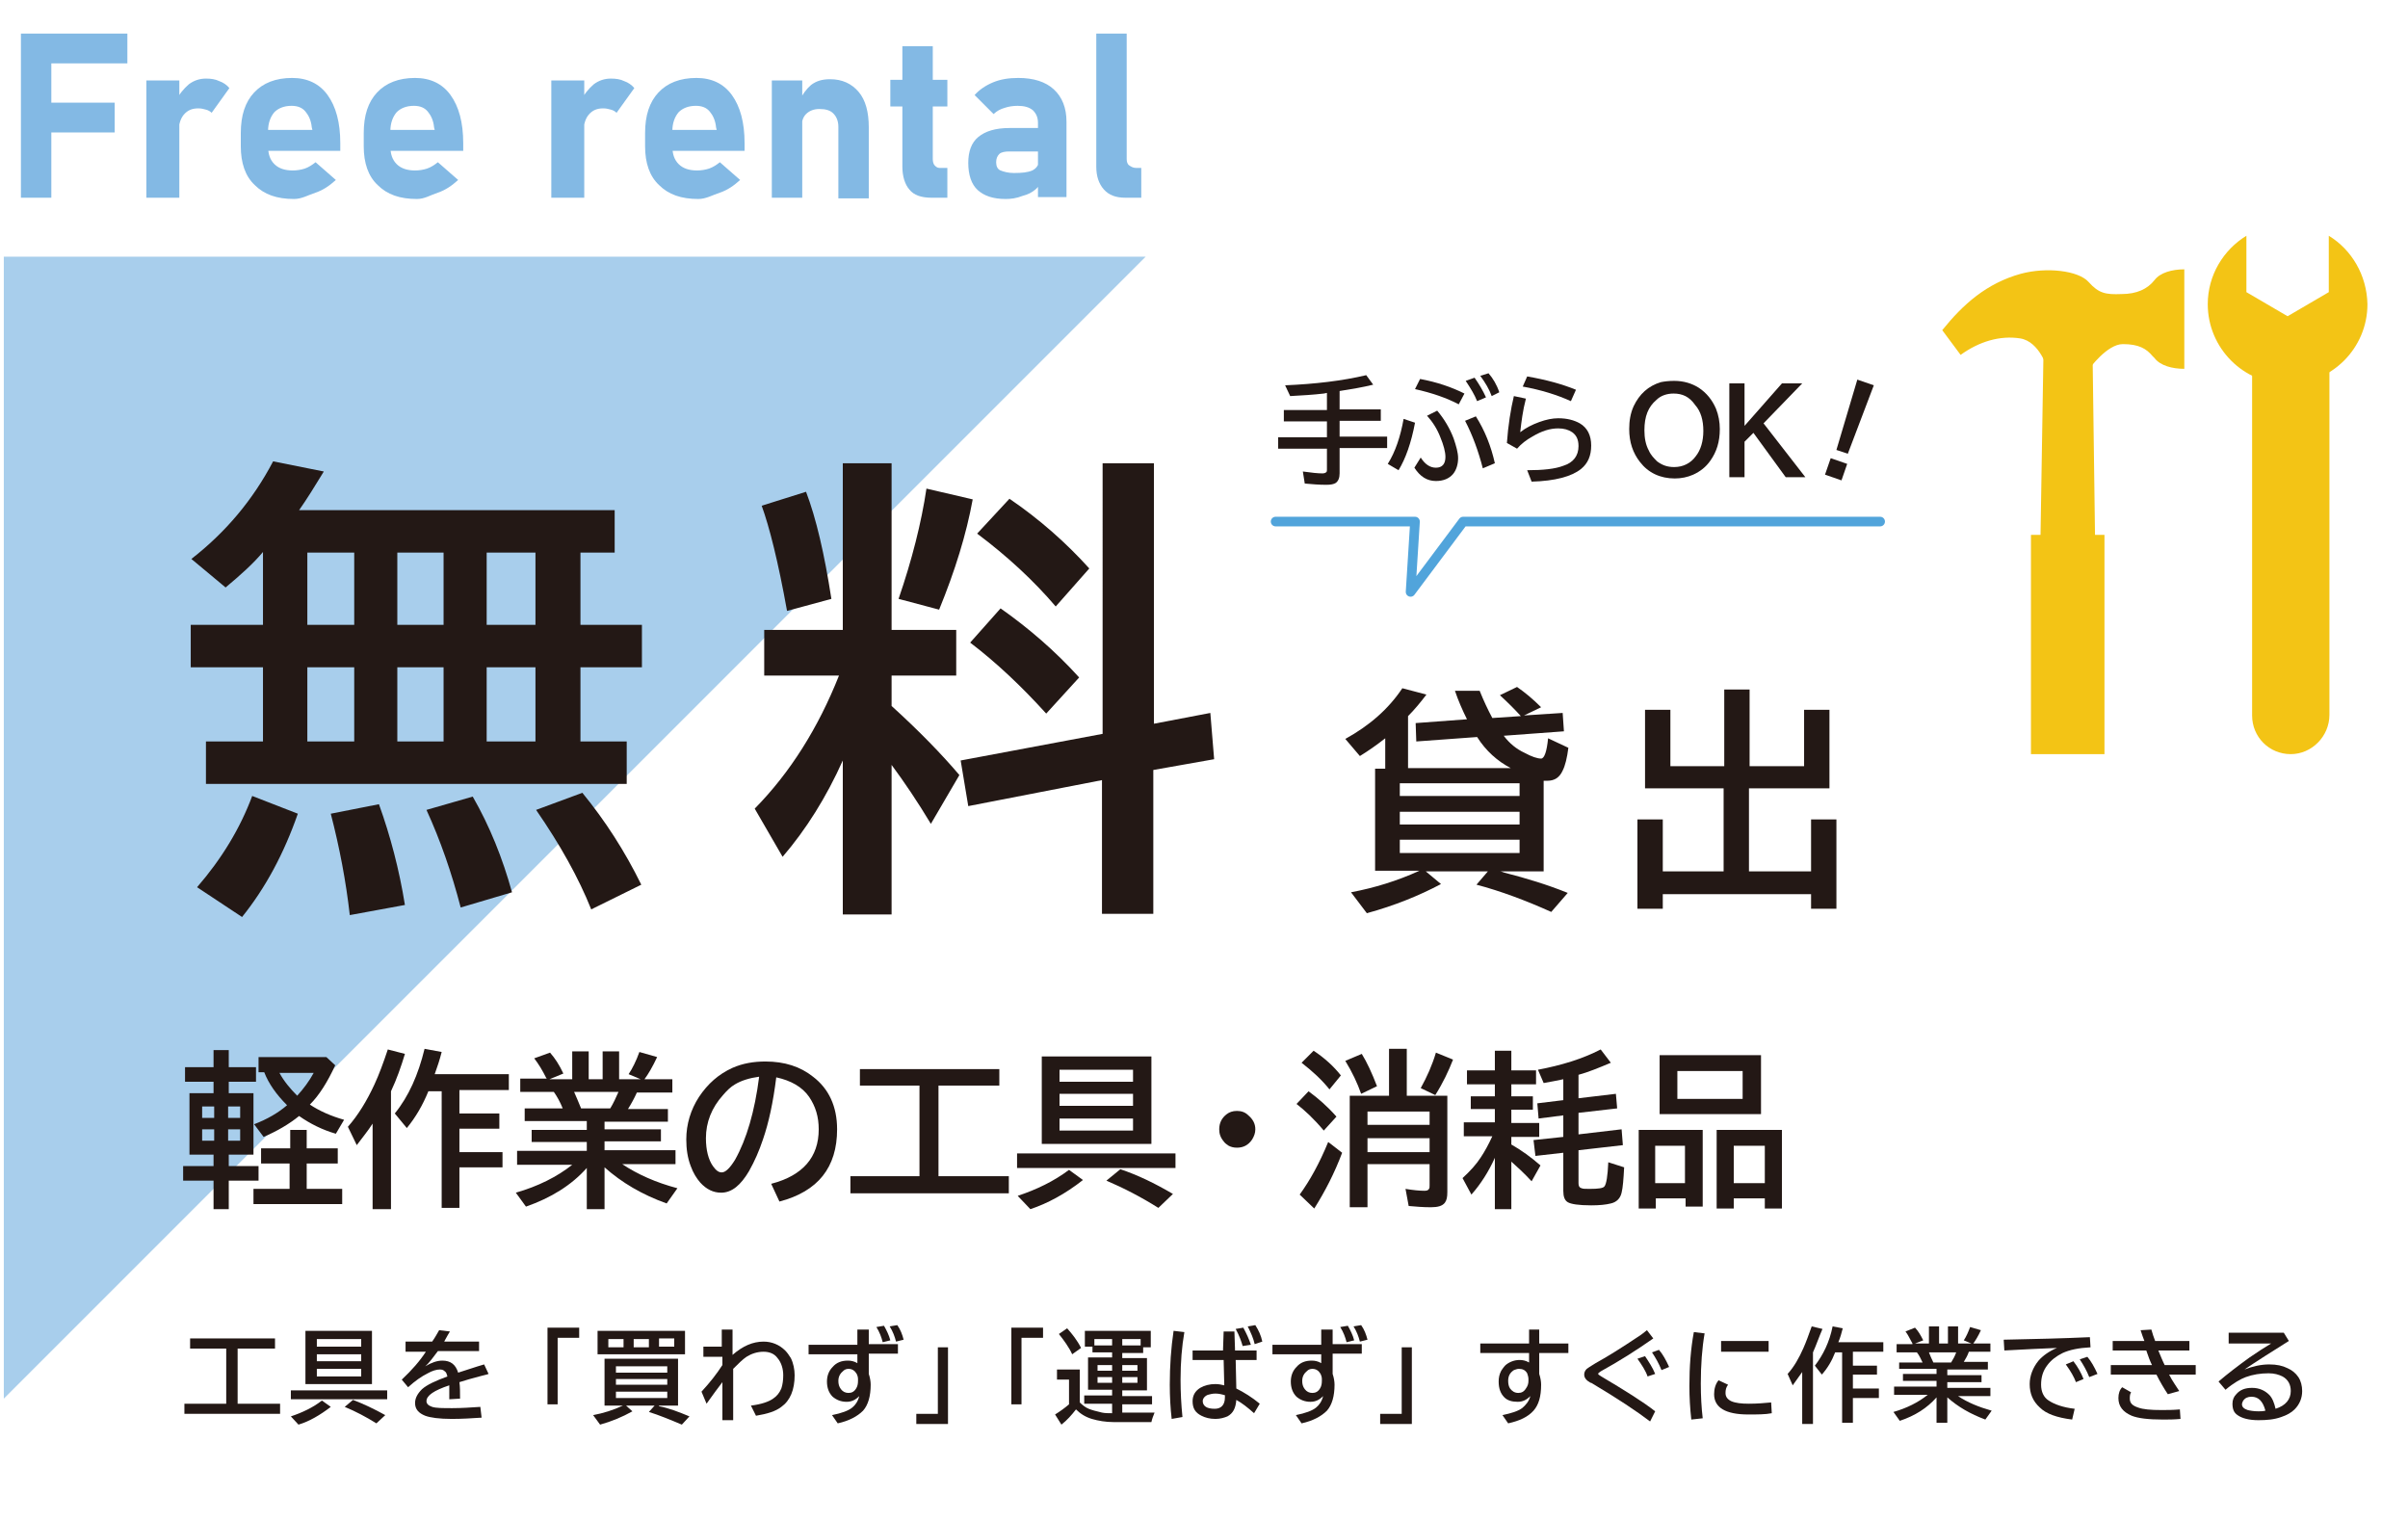 <?xml version="1.0" encoding="utf-8"?>
<!-- Generator: Adobe Illustrator 27.5.0, SVG Export Plug-In . SVG Version: 6.00 Build 0)  -->
<svg version="1.1" id="_レイヤー_2" xmlns="http://www.w3.org/2000/svg" xmlns:xlink="http://www.w3.org/1999/xlink" x="0px"
	 y="0px" viewBox="0 0 380 240" style="enable-background:new 0 0 380 240;" xml:space="preserve">
<style type="text/css">
	.st0{fill:none;}
	.st1{fill:#83B9E4;}
	.st2{opacity:0.7;fill:#83B9E4;}
	.st3{fill:#231815;}
	.st4{fill:#F3C415;}
	.st5{fill:none;stroke:#51A4DB;stroke-width:1.518;stroke-linecap:round;stroke-linejoin:round;stroke-miterlimit:10;}
</style>
<g>
	<g>
		<rect x="0.5" class="st0" width="180.5" height="41"/>
		<path class="st1" d="M3.3,31.2V5.3h4.8v25.9H3.3z M5,10V5.3h15.1V10H5z M5,20.9v-4.7h13.1v4.7H5z"/>
		<path class="st1" d="M23.1,31.2V12.7h5.2v18.5H23.1z M33.4,17.8c-0.2-0.2-0.5-0.4-0.9-0.5s-0.7-0.2-1.2-0.2c-1,0-1.7,0.3-2.3,1
			c-0.5,0.6-0.8,1.5-0.8,2.6l-0.4-4.8c0.5-1.1,1.2-1.9,2-2.6c0.8-0.6,1.7-0.9,2.7-0.9c0.8,0,1.5,0.1,2.1,0.4
			c0.6,0.2,1.2,0.6,1.6,1.1L33.4,17.8z"/>
		<path class="st1" d="M46.4,31.4c-2.7,0-4.7-0.7-6.2-2.2c-1.5-1.4-2.2-3.5-2.2-6.1v-2.1c0-2.8,0.7-4.9,2.1-6.4
			c1.4-1.5,3.4-2.3,6-2.3c2.4,0,4.3,0.9,5.6,2.7c1.3,1.8,2,4.3,2,7.6v1.2H41.2v-3.3h8.1l-0.1-0.4c-0.1-1.1-0.5-1.9-1-2.5
			c-0.5-0.6-1.2-0.9-2.2-0.9c-1.2,0-2.1,0.4-2.7,1c-0.6,0.7-1,1.7-1,3v2.3c0,1.3,0.3,2.2,1,2.9s1.7,1,2.9,1c0.6,0,1.3-0.1,1.9-0.3
			c0.6-0.2,1.2-0.6,1.7-1l3.2,2.8c-1,0.9-2,1.6-3.2,2S47.6,31.4,46.4,31.4z"/>
		<path class="st1" d="M65.8,31.4c-2.7,0-4.7-0.7-6.2-2.2c-1.5-1.4-2.2-3.5-2.2-6.1v-2.1c0-2.8,0.7-4.9,2.1-6.4
			c1.4-1.5,3.4-2.3,6-2.3c2.4,0,4.3,0.9,5.6,2.7c1.3,1.8,2,4.3,2,7.6v1.2H60.5v-3.3h8.1l-0.1-0.4c-0.1-1.1-0.5-1.9-1-2.5
			c-0.5-0.6-1.2-0.9-2.2-0.9c-1.2,0-2.1,0.4-2.7,1c-0.6,0.7-1,1.7-1,3v2.3c0,1.3,0.3,2.2,1,2.9s1.7,1,2.9,1c0.6,0,1.3-0.1,1.9-0.3
			c0.6-0.2,1.2-0.6,1.7-1l3.2,2.8c-1,0.9-2,1.6-3.2,2S67,31.4,65.8,31.4z"/>
		<path class="st1" d="M87,31.2V12.7h5.2v18.5H87z M97.3,17.8c-0.2-0.2-0.5-0.4-0.9-0.5s-0.7-0.2-1.2-0.2c-1,0-1.7,0.3-2.3,1
			c-0.5,0.6-0.8,1.5-0.8,2.6l-0.4-4.8c0.5-1.1,1.2-1.9,2-2.6c0.8-0.6,1.7-0.9,2.7-0.9c0.8,0,1.5,0.1,2.1,0.4
			c0.6,0.2,1.2,0.6,1.6,1.1L97.3,17.8z"/>
		<path class="st1" d="M110.2,31.4c-2.7,0-4.7-0.7-6.2-2.2c-1.5-1.4-2.2-3.5-2.2-6.1v-2.1c0-2.8,0.7-4.9,2.1-6.4
			c1.4-1.5,3.4-2.3,6-2.3c2.4,0,4.3,0.9,5.6,2.7c1.3,1.8,2,4.3,2,7.6v1.2H105v-3.3h8.1l-0.1-0.4c-0.1-1.1-0.5-1.9-1-2.5
			c-0.5-0.6-1.2-0.9-2.2-0.9c-1.2,0-2.1,0.4-2.7,1c-0.6,0.7-1,1.7-1,3v2.3c0,1.3,0.3,2.2,1,2.9s1.7,1,2.9,1c0.6,0,1.3-0.1,1.9-0.3
			c0.6-0.2,1.2-0.6,1.7-1l3.2,2.8c-1,0.9-2,1.6-3.2,2S111.4,31.4,110.2,31.4z"/>
		<path class="st1" d="M121.8,31.2V12.7h4.8v18.5H121.8z M132.3,31.2V20c0-0.9-0.3-1.6-0.8-2.1c-0.5-0.5-1.2-0.7-2.2-0.7
			c-0.9,0-1.6,0.3-2.1,0.8c-0.5,0.5-0.7,1.2-0.7,2.1l-0.4-4.1c0.5-1.1,1.2-2,1.9-2.6c0.8-0.6,1.7-0.9,3-0.9c1.9,0,3.4,0.7,4.5,2
			c1.1,1.3,1.6,3.2,1.6,5.6v11.2H132.3z"/>
		<path class="st1" d="M140.5,16.8v-4.2h9v4.2H140.5z M147,31.2c-1.6,0-2.8-0.4-3.5-1.3c-0.7-0.8-1.1-2.1-1.1-3.6v-19h4.8v17.8
			c0,0.4,0.1,0.8,0.3,1s0.4,0.4,0.8,0.4h1.2v4.7H147z"/>
		<path class="st1" d="M158.7,31.4c-2,0-3.4-0.5-4.4-1.4c-1-0.9-1.5-2.4-1.5-4.3c0-1.8,0.5-3.2,1.6-4.1c1.1-0.9,2.7-1.4,4.9-1.4h4.6
			l0.2,3.7h-4.8c-0.7,0-1.3,0.1-1.6,0.4s-0.5,0.7-0.5,1.3c0,0.6,0.2,1.1,0.7,1.3s1.2,0.4,2.1,0.4c1.3,0,2.2-0.1,2.9-0.4
			c0.6-0.3,1-0.8,1-1.4l0.4,2.7c-0.1,0.7-0.4,1.3-0.9,1.7c-0.6,0.5-1.2,0.8-2,1C160.4,31.3,159.5,31.4,158.7,31.4z M163.8,31.2V19.4
			c0-0.9-0.3-1.5-0.8-2c-0.6-0.5-1.4-0.7-2.4-0.7c-0.7,0-1.4,0.1-2,0.3c-0.7,0.2-1.3,0.5-1.8,1l-3-3c0.7-0.8,1.7-1.5,2.9-2
			s2.5-0.7,4-0.7c2.4,0,4.3,0.6,5.6,1.8s2,2.9,2,5.1v11.9H163.8z"/>
		<path class="st1" d="M177.8,5.3v19.8c0,0.4,0.1,0.8,0.4,1c0.3,0.2,0.6,0.4,1.1,0.4h0.8v4.7h-2.5c-1.5,0-2.6-0.4-3.4-1.3
			c-0.8-0.9-1.2-2.1-1.2-3.6v-21H177.8z"/>
	</g>
	<polygon class="st2" points="0.6,220.7 0.6,40.5 180.8,40.5 	"/>
</g>
<g>
	<rect x="28.3" y="71.2" class="st0" width="271.3" height="92.4"/>
	<path class="st3" d="M91.6,87.2v11.4h9.7v6.7h-9.7V117h7.3v6.7H32.5V117h9v-11.7H30.1v-6.7h11.4V87.1c-1.5,1.8-3.5,3.6-5.9,5.6
		l-5.4-4.5c5.4-4.2,9.7-9.3,12.9-15.4l8,1.6c-1.4,2.3-2.7,4.4-3.9,6.1H97v6.7H91.6z M31.1,140c3.9-4.5,6.8-9.3,8.7-14.4l7.2,2.8
		c-2.2,6.3-5.1,11.7-8.8,16.3L31.1,140z M55.9,87.2h-7.4v11.4h7.4V87.2z M55.9,105.3h-7.4V117h7.4V105.3z M55.2,144.4
		c-0.6-5.3-1.6-10.6-3-16l7.6-1.5c1.8,5,3.2,10.3,4.1,15.9L55.2,144.4z M70,87.2h-7.3v11.4H70V87.2z M70,105.3h-7.3V117H70V105.3z
		 M72.7,143.2c-1.4-5.4-3.2-10.6-5.4-15.4l7.3-2.1c2.7,4.7,4.7,9.7,6.2,15.1L72.7,143.2z M84.5,87.2h-7.7v11.4h7.7V87.2z
		 M84.5,105.3h-7.7V117h7.7V105.3z M93.3,143.5c-2-5-4.9-10.2-8.7-15.7l7.3-2.7c3.6,4.4,6.7,9.2,9.3,14.5L93.3,143.5z"/>
	<path class="st3" d="M133,120c-2.6,5.8-5.8,10.9-9.5,15.2l-4.4-7.6c5.6-5.7,10-12.7,13.3-21h-11.8v-7.2H133V73.1h7.7v26.3h10.2v7.2
		h-10.2v4.8c4.3,3.9,7.9,7.6,10.7,10.9l-4.5,7.7c-2.1-3.5-4.2-6.6-6.2-9.3v23.6H133V120z M124.2,96.4c-1.4-7.8-2.8-13.3-4-16.6
		l7-2.2c1.6,4.2,2.9,9.8,4,16.9L124.2,96.4z M141.8,94.5c2.1-6.1,3.6-12,4.4-17.4l7.3,1.7c-1,5.5-2.8,11.3-5.3,17.4L141.8,94.5z
		 M182,121.5v22.7h-8.1v-21.1l-21.1,4.1l-1.2-7.2l22.4-4.2V73.1h8.1v41.1l8.9-1.7l0.6,7.3L182,121.5z M165.1,112.6
		c-3.8-4.2-7.8-8-12-11.2l4.8-5.4c4.4,3.1,8.6,6.7,12.4,10.9L165.1,112.6z M166.6,95.7c-3.5-4.1-7.6-7.9-12.4-11.5l5.1-5.5
		c4.7,3.2,8.9,6.9,12.6,11L166.6,95.7z"/>
	<path class="st3" d="M222.4,121.2h16c-2.1-1.1-3.9-2.7-5.3-4.9l-9.6,0.7l-0.1-2.9l8.1-0.6c-0.7-1.4-1.4-3-1.9-4.5h3.9
		c0.6,1.5,1.3,3,2,4.3l4.5-0.3c-0.9-1-2-2.1-3.3-3.3l2.7-1.3c1.3,0.9,2.5,1.9,3.8,3.2l-2.7,1.3l6.1-0.4l0.2,2.9l-9.5,0.7
		c0.9,1.2,2,2.1,3.3,2.7c1.1,0.6,2,0.9,2.6,0.9c0.5,0,0.9-1.1,1.1-3.2l3.2,1.5c-0.2,1.6-0.5,2.8-0.9,3.6c-0.5,1.1-1.3,1.6-2.4,1.6
		c-0.2,0-0.3,0-0.6,0v14.3h-6.9c0.2,0,0.4,0.1,0.7,0.2c3.5,0.9,6.8,1.9,10,3.2l-2.6,3c-4-1.8-8-3.3-11.8-4.3l1.8-2.1H225l2.4,2
		c-3.4,1.8-7.3,3.4-11.7,4.6l-2.5-3.3c3.7-0.7,7.3-1.8,10.8-3.4H217v-16.1h1.6v-4.8c-1.4,1.1-2.7,2-4,2.8l-2.3-2.7
		c3.8-2.1,6.8-4.7,9-8l3.8,1c-0.9,1.2-1.9,2.4-2.9,3.4V121.2z M220.9,123.6v2h18.9v-2H220.9z M220.9,128.1v2h18.9v-2H220.9z
		 M220.9,132.5v2.1h18.9v-2.1H220.9z"/>
	<path class="st3" d="M276,120.9h8.7v-8.9h4v12.4H276v13.1h9.8v-8.2h4v14.1h-4v-2.3h-23.4v2.3h-4v-14.1h4v8.2h9.6v-13.1h-12.4v-12.4
		h4v8.9h8.5v-12.1h4V120.9z"/>
</g>
<g>
	<rect x="28.3" y="165.1" class="st0" width="254.8" height="26.3"/>
	<path class="st3" d="M33.7,172.5v-1.8h-4.5v-2.3h4.5v-2.7h2.4v2.7h4.3v2.3h-4.3v1.8H40v9.7h-3.9v1.8h4.7v2.3h-4.7v4.5h-2.4v-4.5
		h-4.8v-2.3h4.8v-1.8h-3.8v-9.7H33.7z M33.8,174.6h-1.9v1.8h1.9V174.6z M33.8,178.2h-1.9v1.8h1.9V178.2z M36,174.6v1.8h1.9v-1.8H36z
		 M36,178.2v1.8h1.9v-1.8H36z M45.8,181.2v-2.9h2.6v2.9h4.9v2.4h-4.9v4h5.6v2.4H40v-2.4h5.7v-4h-4.5v-2.4H45.8z M47.2,176.1
		c-1.6,1.3-3.5,2.4-5.6,3.3l-1.5-2c2.1-0.8,3.8-1.8,5.2-3c-1.7-1.7-2.9-3.4-3.6-5.2h-0.9v-2.4h10.7l1.4,1.3c-1.2,2.6-2.5,4.7-4,6.2
		c1.5,1,3.3,1.8,5.4,2.4l-1.3,2.2C50.9,178.3,48.9,177.3,47.2,176.1z M44.1,169.3c0.7,1.3,1.7,2.5,2.8,3.6c1-1.1,1.9-2.3,2.6-3.6
		H44.1z"/>
	<path class="st3" d="M61.7,172.2v18.6h-2.9v-13.5c-0.7,1.1-1.6,2.2-2.5,3.4l-1.4-2.9c1.6-1.8,3-4.1,4.2-6.7
		c0.7-1.5,1.4-3.4,2.1-5.5l2.7,0.7C63.3,168.3,62.6,170.3,61.7,172.2z M69.7,172.2h-2.1c-0.9,2.2-2,4.1-3.4,5.8l-1.9-2.3
		c2.2-2.7,3.7-6.1,4.7-10.2l2.7,0.5c-0.3,1.2-0.7,2.4-1.1,3.5h11.7v2.5h-7.8v3.7h6.3v2.4h-6.3v3.7h6.8v2.4h-6.8v6.4h-2.8V172.2z"/>
	<path class="st3" d="M95.4,176.8v1.4h8.9v1.9h-8.9v1.4h11.2v2.2h-8.4c2.4,1.6,5.3,2.9,8.7,3.8l-1.7,2.4c-3.9-1.4-7.1-3.3-9.8-5.7
		v6.6h-2.8v-6.5c-2.4,2.7-5.6,4.7-9.6,6.1l-1.6-2.2c3.5-1,6.5-2.5,8.9-4.4h-8.7v-2.2h11v-1.4h-8.7v-1.9h8.7v-1.4h-9.8v-2h6
		c-0.4-1-0.9-1.9-1.4-2.6h-5.3v-2.1h4.2l-0.1-0.1c-0.6-1.2-1.2-2.2-1.9-3.1l2.5-0.9c0.8,0.9,1.5,2,2.1,3.3l-2.2,0.9h3.6v-4.4h2.6
		v4.4h2.2v-4.4h2.6v4.4h3.4l-1.9-0.8c0.6-0.9,1.2-2.1,1.7-3.5l2.8,0.8c-0.7,1.5-1.4,2.7-2,3.5h4.4v2.1h-5.6
		c-0.4,0.9-0.9,1.8-1.4,2.6h6.3v2H95.4z M91.7,174.9h4.6c0.5-0.8,0.9-1.7,1.3-2.6h-7C90.9,173,91.3,173.9,91.7,174.9z"/>
	<path class="st3" d="M121.7,186.8c5-1.3,7.5-4.2,7.5-8.6c0-2-0.5-3.6-1.5-5.1c-1.1-1.6-2.9-2.6-5.2-3.1c-0.5,4-1.2,7.2-2.1,9.8
		c-0.6,1.8-1.3,3.4-2.2,5c-1.3,2.2-2.7,3.4-4.4,3.4c-1.2,0-2.3-0.5-3.3-1.6c-0.6-0.7-1.1-1.5-1.5-2.6c-0.5-1.3-0.7-2.7-0.7-4.2
		c0-2.4,0.7-4.7,2-6.7c1.4-2.1,3.1-3.6,5.3-4.6c1.6-0.7,3.3-1,5.2-1c3,0,5.5,0.8,7.5,2.4c2.5,1.9,3.8,4.7,3.8,8.3
		c0,6-3,9.8-9.1,11.4L121.7,186.8z M119.8,169.9c-1.5,0.2-2.8,0.6-3.8,1.2c-0.7,0.4-1.3,1-1.9,1.7c-1.8,2-2.7,4.3-2.7,6.8
		c0,1.9,0.4,3.4,1.1,4.4c0.5,0.7,0.9,1,1.4,1c0.6,0,1.3-0.7,2.1-2C117.8,179.8,119.1,175.4,119.8,169.9z"/>
	<path class="st3" d="M148.1,171.3v14.3h11.1v2.7h-25v-2.7h10.9v-14.3h-9.4v-2.6h22v2.6H148.1z"/>
	<path class="st3" d="M160.5,182h25v2.3h-25V182z M160.6,188.7c3-1,5.7-2.3,8.1-4.1l2.2,1.6c-2.8,2.2-5.6,3.7-8.3,4.6L160.6,188.7z
		 M181.7,166.7v13.8h-17.3v-13.8H181.7z M167.2,168.8v1.9h11.6v-1.9H167.2z M167.2,172.6v1.9h11.6v-1.9H167.2z M167.2,176.5v1.9
		h11.6v-1.9H167.2z M182.8,190.6c-2.7-1.7-5.4-3.1-8.2-4.3l2.2-1.8c2.7,0.9,5.4,2.2,8.3,3.9L182.8,190.6z"/>
	<path class="st3" d="M195.2,175.3c0.7,0,1.3,0.2,1.8,0.7c0.7,0.6,1.1,1.3,1.1,2.2c0,0.6-0.2,1.1-0.5,1.6c-0.6,0.9-1.4,1.3-2.4,1.3
		c-0.5,0-0.9-0.1-1.3-0.3c-0.3-0.2-0.6-0.4-0.8-0.7c-0.5-0.6-0.7-1.2-0.7-1.9c0-1,0.4-1.8,1.2-2.4
		C194,175.5,194.5,175.3,195.2,175.3z"/>
	<path class="st3" d="M208.9,178.4c-1.5-1.8-3-3.2-4.3-4.2l1.9-2c1.5,1.1,3,2.4,4.4,4L208.9,178.4z M205.1,188.5
		c1.6-2.2,3.1-4.9,4.5-8.3l2.2,1.7c-1.2,3.2-2.7,6.1-4.4,8.8L205.1,188.5z M209.8,171.9c-1.2-1.5-2.6-2.8-4.4-4.2l1.9-1.9
		c1.8,1.2,3.2,2.5,4.3,3.9L209.8,171.9z M214.8,172.6c-0.6-1.7-1.4-3.4-2.5-5.2l2.6-1.1c0.8,1.3,1.6,3,2.4,5.1L214.8,172.6z
		 M228.4,173.1v15c0,0.8-0.1,1.3-0.4,1.7c-0.4,0.5-1.1,0.7-2.2,0.7c-1.2,0-2.4-0.1-3.5-0.2l-0.5-2.7c1.2,0.2,2.2,0.3,3,0.3
		c0.4,0,0.6-0.1,0.7-0.3c0.1-0.1,0.1-0.3,0.1-0.6v-3.3h-9.8v6.8h-2.8v-17.6h6.2v-7.4h2.8v7.4H228.4z M225.6,175.4h-9.8v2.1h9.8
		V175.4z M225.6,179.6h-9.8v2.2h9.8V179.6z M224.2,171.7c1-1.8,1.8-3.6,2.4-5.6l2.7,1.1c-0.7,1.8-1.6,3.7-2.8,5.6L224.2,171.7z"/>
	<path class="st3" d="M235.9,182.7c-1,2.2-2.2,4.1-3.7,5.8l-1.4-2.6c1.2-1.1,2.2-2.2,2.9-3.3c0.6-0.9,1.2-2,1.8-3.3h-4.5v-2.2h4.9
		v-2.1h-3.8V173h3.8v-1.9h-4.4v-2.2h4.4v-3.1h2.6v3.1h3.9v2.2h-3.9v1.9h3.4v2.1h-3.4v2.1h4.4v2.2h-4.4v1.2c1.6,0.9,3.1,2,4.6,3.3
		l-1.4,2.5c-1.2-1.3-2.3-2.3-3.2-3.1v7.5h-2.6V182.7z M249.1,169.6v3.7l5.9-0.7l0.2,2.3l-6.1,0.7v3.4l6.8-0.8l0.2,2.5l-7,0.8v5.2
		c0,0.4,0.1,0.7,0.5,0.8c0.2,0.1,0.6,0.1,1.3,0.1c1.3,0,2.1-0.1,2.3-0.4c0.3-0.4,0.5-1.6,0.6-3.8l2.5,0.8c-0.1,1.9-0.2,3.2-0.4,4
		c-0.2,0.9-0.8,1.5-1.7,1.7c-0.8,0.2-1.8,0.3-3.1,0.3c-2,0-3.2-0.2-3.7-0.5c-0.5-0.3-0.7-0.9-0.7-1.8v-6l-4.4,0.5l-0.3-2.5l4.7-0.5
		v-3.4l-3.9,0.5l-0.2-2.4l4.1-0.5v-3.3c-0.9,0.2-2,0.4-3.1,0.6l-0.9-2.1c3.7-0.7,7-1.7,9.9-3.2l1.6,2.1
		C252.3,168.5,250.6,169.2,249.1,169.6z"/>
	<path class="st3" d="M268.7,178.3v12.1H266v-1.3h-4.7v1.6h-2.7v-12.4H268.7z M261.2,180.8v5.9h4.7v-5.9H261.2z M277.9,166.5v9.3
		h-16v-9.3H277.9z M264.7,169v4.4H275V169H264.7z M281.2,178.3v12.4h-2.7v-1.6h-4.9v1.6h-2.7v-12.4H281.2z M273.6,180.8v5.9h4.9
		v-5.9H273.6z"/>
</g>
<g>
	<g>
		<g>
			<g>
				<g>
					<g>
						<path class="st4" d="M361.5,119L361.5,119c-3.4,0-6.1-2.7-6.1-6.1V58.6c0-3.4,2.7-6.1,6.1-6.1l0,0c3.4,0,6.1,2.7,6.1,6.1v54.2
							C367.6,116.2,364.8,119,361.5,119z"/>
					</g>
				</g>
			</g>
		</g>
		<g>
			<g>
				<g>
					<g>
						<path class="st4" d="M367.5,37.2v8.9l-6.5,3.8l-6.5-3.8v-8.9c-3.6,2.2-6.1,6.2-6.1,10.8c0,6.9,5.6,12.6,12.6,12.6
							c6.9,0,12.6-5.6,12.6-12.6C373.5,43.4,371.1,39.4,367.5,37.2z"/>
					</g>
				</g>
			</g>
		</g>
	</g>
	<g>
		<g>
			<g>
				<g>
					<g>
						<g>
							<polygon class="st4" points="330.7,91.3 321.9,91.3 322.5,54.1 330.2,54.1 							"/>
						</g>
					</g>
				</g>
			</g>
		</g>
		<g>
			<g>
				<g>
					<g>
						<g>
							<rect x="320.5" y="84.4" class="st4" width="11.6" height="34.6"/>
						</g>
					</g>
				</g>
			</g>
		</g>
		<g>
			<g>
				<g>
					<g>
						<path class="st4" d="M329.6,44.5c-1.6-1.8-6.6-2.4-10.7-1.3c-5.4,1.5-9.1,4.8-12.4,8.9l2.9,3.9c2.9-2.1,6.2-3.1,9.4-2.6
							c3.1,0.5,4.3,4.8,4.3,4.8h6.6c0,0,2.8-3.9,5.3-3.9s3.7,0.7,4.7,1.9c0.1,0.1,0.2,0.2,0.3,0.3c0.9,1.2,2.8,1.7,4.7,1.7V42.5
							c-1.9,0-3.8,0.5-4.7,1.7c-1.1,1.4-2.8,2.2-5.2,2.2C332.3,46.5,331.2,46.3,329.6,44.5z"/>
					</g>
				</g>
			</g>
		</g>
	</g>
</g>
<g>
	<g>
		<path class="st3" d="M211.4,61.7v2.9h6.5v1.8h-6.5v2.5h7.5v1.8h-7.5v4c0,0.7-0.2,1.2-0.6,1.5c-0.3,0.2-0.8,0.3-1.5,0.3
			c-1.2,0-2.3-0.1-3.4-0.2l-0.3-1.9c1.4,0.2,2.4,0.3,3.1,0.3c0.3,0,0.5-0.1,0.6-0.2c0.1-0.1,0.1-0.2,0.1-0.4v-3.3h-7.7v-1.8h7.7
			v-2.5h-6.8v-1.8h6.8V62l-0.5,0.1c-1.7,0.2-3.5,0.3-5.3,0.4l-0.8-1.7c4.7-0.2,9-0.7,12.8-1.6l1.1,1.5
			C215.1,61.1,213.3,61.4,211.4,61.7z"/>
		<path class="st3" d="M219,73.2c1.2-1.9,2-4.3,2.5-7.1l1.8,0.6c-0.6,3.2-1.5,5.7-2.6,7.5L219,73.2z M230.2,63.8
			c-1.9-1-4.2-1.8-6.9-2.4l0.8-1.6c2.7,0.5,5,1.3,7,2.3L230.2,63.8z M224.2,72.2c0.7,1.1,1.5,1.6,2.4,1.6c1,0,1.5-0.6,1.5-1.7
			c0-0.8-0.3-1.9-0.8-3.1c-0.5-1.3-1.2-2.4-2.1-3.4l1.6-0.8c1.1,1.3,2,2.8,2.6,4.4c0.4,1.2,0.7,2.2,0.7,3.1c0,1-0.3,1.9-0.8,2.5
			c-0.6,0.7-1.5,1.1-2.7,1.1c-1.4,0-2.5-0.7-3.4-2.1L224.2,72.2z M234,73.9c-0.7-2.7-1.6-5.2-2.8-7.5l1.7-0.7c1.4,2.2,2.4,4.7,3,7.4
			L234,73.9z M233.1,63.3c-0.4-1-1-2-1.8-3.2l1.4-0.5c0.7,1,1.3,2,1.8,3.1L233.1,63.3z M235.4,62.5c-0.4-1.1-1-2.1-1.8-3.2l1.3-0.4
			c0.7,0.8,1.3,1.8,1.7,3L235.4,62.5z"/>
		<path class="st3" d="M237.8,69.9c0.2-2.8,0.6-5.3,1.1-7.4l1.9,0.4c-0.5,1.9-0.7,3.6-0.9,5.3c0.9-0.7,1.9-1.2,3-1.6
			c1.1-0.4,2.1-0.6,3-0.6c1.4,0,2.5,0.3,3.4,0.8c1.2,0.7,1.8,1.9,1.8,3.5c0,1.6-0.5,2.8-1.6,3.7c-1.5,1.2-4.1,1.9-7.8,2l-0.7-1.8
			c2.5,0,4.4-0.2,5.7-0.7c1.6-0.5,2.4-1.6,2.4-3.1c0-1-0.3-1.7-1-2.2c-0.6-0.4-1.3-0.6-2.2-0.6c-1.3,0-2.6,0.4-4.1,1.3
			c-0.9,0.5-1.7,1.1-2.4,1.9L237.8,69.9z M247.9,63.3c-2.2-1-4.8-1.8-7.6-2.3l0.7-1.6c2.9,0.5,5.5,1.2,7.7,2.1L247.9,63.3z"/>
		<path class="st3" d="M264.2,60.1c1.5,0,2.8,0.4,3.9,1.1c1.2,0.8,2.1,1.9,2.7,3.3c0.4,1,0.6,2.1,0.6,3.2c0,2-0.5,3.6-1.5,5
			c-0.7,1-1.6,1.7-2.7,2.2c-0.9,0.4-1.9,0.6-2.9,0.6c-2.3,0-4.2-0.9-5.5-2.6c-1.1-1.4-1.7-3.1-1.7-5.2c0-1.3,0.2-2.5,0.7-3.6
			c0.9-1.9,2.3-3.2,4.3-3.8C262.6,60.2,263.3,60.1,264.2,60.1z M264.1,62.1c-1,0-2,0.3-2.7,1c-1.3,1.1-1.9,2.6-1.9,4.8
			c0,1.2,0.2,2.3,0.7,3.2c0.3,0.7,0.8,1.2,1.3,1.7c0.8,0.6,1.6,0.9,2.7,0.9c1.4,0,2.6-0.6,3.4-1.7c0.8-1,1.2-2.4,1.2-4
			c0-1.7-0.4-3.1-1.3-4.1C266.6,62.6,265.5,62.1,264.1,62.1z"/>
		<path class="st3" d="M272.9,60.5h2.4v6.7l5.9-6.7h3.2l-6.1,6.3l6.6,8.5h-3.1l-5.1-7l-1.4,1.4v5.6h-2.4V60.5z"/>
		<path class="st3" d="M288.9,72.3l2.6,0.9l-0.9,2.6l-2.6-0.9L288.9,72.3z M293.1,59.9l2.6,0.9l-4.1,10.8l-1.8-0.6L293.1,59.9z"/>
	</g>
</g>
<polyline class="st5" points="201.3,82.3 223.3,82.3 222.6,93.4 230.9,82.3 296.7,82.3 "/>
<g>
	<path class="st3" d="M37.5,212.8v8.7h6.7v1.6H29.1v-1.6h6.6v-8.7H30v-1.6h13.4v1.6H37.5z"/>
	<path class="st3" d="M45.9,219.4h15.2v1.4H45.9V219.4z M45.9,223.5c1.8-0.6,3.5-1.4,4.9-2.5l1.4,1c-1.7,1.3-3.4,2.3-5.1,2.8
		L45.9,223.5z M58.7,210v8.4H48.2V210H58.7z M50,211.3v1.2h7v-1.2H50z M50,213.7v1.1h7v-1.1H50z M50,216v1.2h7V216H50z M59.4,224.6
		c-1.6-1-3.3-1.9-5-2.6l1.3-1.1c1.6,0.6,3.3,1.4,5.1,2.4L59.4,224.6z"/>
	<path class="st3" d="M64,211.7h4.2c0.5-0.7,0.8-1.3,1.1-1.8l1.7,0.2c-0.2,0.3-0.4,0.7-0.8,1.4l-0.1,0.2h5.5v1.5h-6.5
		c-0.7,0.9-1.3,1.8-2,2.4c1-0.6,1.9-0.9,2.7-0.9c1.3,0,2.1,0.6,2.5,1.9c1.3-0.4,2.7-0.9,4.1-1.3l0.7,1.5l-0.3,0.1l-0.8,0.2
		c-1.5,0.4-2.6,0.7-3.5,1c0.1,0.7,0.1,1.6,0.1,2.6l-1.7,0.1c0-0.6,0-1.3,0-2v-0.2c-2.4,0.8-3.6,1.6-3.6,2.5c0,0.4,0.3,0.7,0.9,0.9
		c0.6,0.2,1.7,0.2,3.2,0.2c1.4,0,2.9-0.1,4.4-0.2l0.2,1.7c-1.5,0.1-3.1,0.2-4.7,0.2c-2,0-3.4-0.2-4.2-0.5c-1-0.4-1.6-1-1.6-2
		c0-0.8,0.4-1.5,1.1-2.2c0.8-0.7,2.1-1.3,4-2c-0.1-0.4-0.2-0.7-0.4-0.8c-0.2-0.2-0.4-0.3-0.8-0.3c-0.5,0-1.2,0.2-1.9,0.6
		c-1,0.5-2,1.2-3.1,2.2l-1-1.2c1.6-1.5,2.9-3,3.8-4.4H64V211.7z"/>
	<path class="st3" d="M86.4,209.5h5v1.6H88v10.5h-1.6V209.5z"/>
	<path class="st3" d="M104,221.9c1.6,0.3,3.1,0.9,4.8,1.6l-1.2,1.3c-1.9-0.8-3.6-1.5-5.2-2l0.9-1h-4.5l1,0.9
		c-1.6,0.9-3.3,1.6-5.1,2.1l-1.1-1.5c1.6-0.3,3.2-0.8,4.7-1.5h-2.9v-7.4H107v7.4H104z M108.1,210v3.7H94.3V210H108.1z M96,211.3v1.3
		h2.4v-1.3H96z M97.2,215.6v1h8.1v-1H97.2z M97.2,217.6v0.9h8.1v-0.9H97.2z M97.2,219.6v1h8.1v-1H97.2z M100,211.3v1.3h2.4v-1.3H100
		z M106.4,212.5v-1.3H104v1.3H106.4z"/>
	<path class="st3" d="M113.9,209.8h1.7v4c1.6-1.4,3.2-2.1,4.9-2.1c1.3,0,2.5,0.5,3.4,1.4c0.3,0.3,0.6,0.7,0.9,1.2
		c0.4,0.8,0.6,1.8,0.6,2.7c0,2.3-0.7,4-2.1,5c-0.9,0.7-2.2,1.1-4,1.4l-0.8-1.6c1.6-0.2,2.8-0.6,3.5-1.1c0.6-0.4,1-0.9,1.3-1.6
		c0.2-0.6,0.3-1.3,0.3-2.1c0-1-0.3-2-0.9-2.7c-0.5-0.7-1.3-1-2.2-1c-1,0-1.9,0.3-2.7,0.8c-0.6,0.4-1.3,1.1-2.1,1.9v8.1h-1.7v-6
		c-0.7,0.9-1.5,2-2.5,3.4l-0.8-1.9c1.3-1.4,2.4-2.8,3.3-4.2v-1.3H111v-1.6h2.9V209.8z"/>
	<path class="st3" d="M135.3,209.8h1.8v2.3h4.6v1.5h-4.6v3.2c0.2,0.6,0.3,1.2,0.3,1.7c0,1.8-0.4,3.2-1.2,4.1c-0.9,0.9-2.2,1.6-4,2
		l-0.9-1.3c1.5-0.3,2.6-0.7,3.2-1.2c0.5-0.4,0.9-1,1.1-1.8c-0.6,0.6-1.2,0.9-2,0.9c-0.9,0-1.6-0.3-2.2-0.8c-0.6-0.6-0.9-1.4-0.9-2.4
		c0-0.9,0.3-1.7,0.9-2.3c0.6-0.7,1.4-1,2.4-1c0.5,0,1,0.1,1.5,0.4v-1.4h-7.7v-1.5h7.7V209.8z M135.4,217.9v-0.3
		c0-0.3-0.1-0.6-0.2-0.8c-0.3-0.5-0.7-0.8-1.3-0.8c-0.3,0-0.6,0.1-0.8,0.3c-0.5,0.4-0.8,0.9-0.8,1.6c0,0.5,0.1,0.9,0.4,1.3
		c0.3,0.4,0.7,0.6,1.2,0.6c0.5,0,0.9-0.2,1.2-0.7C135.3,218.8,135.4,218.4,135.4,217.9z M139.3,211.8c-0.2-0.8-0.5-1.6-1-2.4
		l1.2-0.2c0.4,0.7,0.8,1.5,1,2.3L139.3,211.8z M141.4,211.7c-0.2-0.8-0.5-1.6-1-2.4l1.2-0.2c0.5,0.7,0.8,1.5,1,2.3L141.4,211.7z"/>
	<path class="st3" d="M148,212.6h1.6v12.1h-5v-1.6h3.4V212.6z"/>
	<path class="st3" d="M159.6,209.5h5v1.6h-3.4v10.5h-1.6V209.5z"/>
	<path class="st3" d="M175.5,222.8v-1.3h-4.4v-1.3h4.4v-0.9h-3.8v-5.1h3.8v-0.8h-3.1v-0.9h-1.2V210h10.4v2.6h-1.2v0.9h-3.3v0.8h3.9
		v5.1h-3.9v0.9h4.7v1.3h-4.7v1.3h5.1c-0.2,0.5-0.4,1-0.5,1.5h-6c-1.2,0-2.4-0.2-3.4-0.5c-1-0.3-1.8-0.8-2.5-1.5
		c-0.7,0.9-1.4,1.7-2.3,2.4l-1-1.6c0.8-0.5,1.5-1,2.2-1.6v-3.9h-1.9v-1.6h3.6v5.2c0.4,0.4,0.9,0.8,1.4,1c0.5,0.2,1.2,0.4,2.1,0.6
		c0.5,0.1,0.9,0.1,1.4,0.1H175.5z M169.2,213.7c-0.5-1.1-1.3-2.2-2.1-3.2l1.3-0.9c0.8,0.9,1.6,1.9,2.2,3.1L169.2,213.7z
		 M175.5,211.3h-2.8v1h2.8V211.3z M175.5,215.4h-2.3v0.9h2.3V215.4z M175.5,217.3h-2.3v0.9h2.3V217.3z M177.1,211.3v1h2.9v-1H177.1z
		 M177.1,215.4v0.9h2.4v-0.9H177.1z M177.1,217.3v0.9h2.4v-0.9H177.1z"/>
	<path class="st3" d="M184.9,223.9c-0.2-1.7-0.3-3.5-0.3-5.4c0-3,0.2-5.8,0.6-8.5l1.7,0.2c-0.4,2.3-0.6,4.8-0.6,7.5
		c0,2,0.1,3.9,0.3,5.9L184.9,223.9z M193.1,210.1h1.7l0.1,3h3.4v1.5H195l0.1,4.5c1.2,0.6,2.5,1.4,3.7,2.4l-0.9,1.5
		c-1-0.9-1.9-1.6-2.8-2.1c-0.1,1.3-0.5,2.1-1.4,2.6c-0.5,0.2-1.1,0.4-1.9,0.4c-0.9,0-1.6-0.2-2.2-0.5c-1-0.5-1.4-1.2-1.4-2.3
		c0-0.9,0.4-1.6,1.2-2.1c0.7-0.4,1.5-0.6,2.4-0.6c0.5,0,1,0.1,1.4,0.2l-0.1-4h-4.9v-1.5h4.8L193.1,210.1z M193.4,220.2
		c-0.6-0.2-1.1-0.3-1.6-0.3c-0.5,0-0.8,0.1-1.2,0.2c-0.5,0.2-0.8,0.6-0.8,1c0,0.4,0.2,0.7,0.5,0.9c0.3,0.2,0.8,0.3,1.4,0.3
		c1,0,1.6-0.6,1.6-1.8V220.2z M196.1,212.4c-0.2-0.7-0.5-1.6-1.1-2.7l1.2-0.2c0.5,0.9,0.9,1.8,1.2,2.7L196.1,212.4z M198,212.1
		c-0.2-0.9-0.6-1.8-1.1-2.8l1.2-0.2c0.5,0.8,0.9,1.6,1.1,2.6L198,212.1z"/>
	<path class="st3" d="M208.5,209.8h1.8v2.3h4.6v1.5h-4.6v3.2c0.2,0.6,0.3,1.2,0.3,1.7c0,1.8-0.4,3.2-1.2,4.1c-0.9,0.9-2.2,1.6-4,2
		l-0.9-1.3c1.5-0.3,2.6-0.7,3.2-1.2c0.5-0.4,0.9-1,1.1-1.8c-0.6,0.6-1.2,0.9-2,0.9c-0.9,0-1.6-0.3-2.2-0.8c-0.6-0.6-0.9-1.4-0.9-2.4
		c0-0.9,0.3-1.7,0.9-2.3c0.6-0.7,1.4-1,2.4-1c0.5,0,1,0.1,1.5,0.4v-1.4h-7.7v-1.5h7.7V209.8z M208.6,217.9v-0.3
		c0-0.3-0.1-0.6-0.2-0.8c-0.3-0.5-0.7-0.8-1.3-0.8c-0.3,0-0.6,0.1-0.8,0.3c-0.5,0.4-0.8,0.9-0.8,1.6c0,0.5,0.1,0.9,0.4,1.3
		c0.3,0.4,0.7,0.6,1.2,0.6c0.5,0,0.9-0.2,1.2-0.7C208.5,218.8,208.6,218.4,208.6,217.9z M212.5,211.8c-0.2-0.8-0.5-1.6-1-2.4
		l1.2-0.2c0.4,0.7,0.8,1.5,1,2.3L212.5,211.8z M214.6,211.7c-0.2-0.8-0.5-1.6-1-2.4l1.2-0.2c0.5,0.7,0.8,1.5,1,2.3L214.6,211.7z"/>
	<path class="st3" d="M221.2,212.6h1.6v12.1h-5v-1.6h3.4V212.6z"/>
	<path class="st3" d="M241.1,209.8h1.8v2.2h4.6v1.5h-4.6v3.3c0.2,0.6,0.3,1.2,0.3,1.7c0,1.9-0.4,3.2-1.2,4.1c-0.9,1-2.2,1.6-4,2
		l-0.9-1.3c1.4-0.3,2.4-0.6,3.1-1.1c0.6-0.5,1.1-1.1,1.3-1.9c-0.6,0.6-1.2,0.9-2,0.9c-0.9,0-1.6-0.2-2.1-0.7
		c-0.6-0.6-0.9-1.4-0.9-2.5c0-0.6,0.1-1.1,0.4-1.7c0.2-0.3,0.4-0.6,0.7-0.9c0.6-0.5,1.4-0.8,2.2-0.8c0.5,0,1,0.1,1.5,0.4v-1.5h-7.7
		v-1.5h7.7V209.8z M241.2,217.9v-0.3c0-0.3-0.1-0.6-0.2-0.9c-0.3-0.5-0.7-0.7-1.3-0.7c-0.3,0-0.5,0.1-0.8,0.2
		c-0.6,0.4-0.9,0.9-0.9,1.7c0,0.5,0.1,0.9,0.3,1.2c0.3,0.4,0.7,0.7,1.3,0.7c0.5,0,0.9-0.2,1.2-0.7
		C241.1,218.7,241.2,218.3,241.2,217.9z"/>
	<path class="st3" d="M260.4,224.3c-2.1-1.6-5.1-3.6-9.3-6.1l-0.1,0c-0.7-0.4-1-0.8-1-1.3c0-0.3,0.1-0.6,0.4-0.9
		c0.1-0.1,0.6-0.4,1.4-0.9c2-1.1,4.2-2.5,6.6-4.1c0.5-0.3,1-0.7,1.5-1.1l1,1.3c-2.7,1.9-5.4,3.6-8.3,5.2c-0.3,0.2-0.4,0.3-0.4,0.4
		s0.2,0.2,0.5,0.4c3.7,2.2,6.6,4,8.5,5.5L260.4,224.3z M260,217.2c-0.3-0.9-0.9-1.8-1.6-2.8l1.2-0.4c0.6,0.9,1.2,1.8,1.6,2.8
		L260,217.2z M262.2,216.2c-0.4-1-0.9-1.9-1.5-2.8l1.1-0.4c0.6,0.7,1.1,1.6,1.6,2.7L262.2,216.2z"/>
	<path class="st3" d="M266.9,224c-0.2-1.8-0.3-3.5-0.3-5.3c0-3,0.2-5.8,0.7-8.5l1.7,0.2c-0.4,2.3-0.6,5-0.6,7.9c0,2,0.1,3.8,0.3,5.5
		L266.9,224z M279.6,223c-1,0.2-2.3,0.2-3.7,0.2c-3.6,0-5.4-1.1-5.4-3.2c0-0.8,0.2-1.6,0.7-2.2l1.5,0.7c-0.3,0.4-0.4,0.8-0.4,1.3
		c0,0.6,0.3,1,0.9,1.3c0.7,0.3,1.6,0.4,2.8,0.4c1.3,0,2.4-0.1,3.5-0.2L279.6,223z M271.6,211.6h7.5v1.7h-7.5V211.6z"/>
	<path class="st3" d="M286.1,213.4v11.3h-1.7v-8.2c-0.5,0.7-1,1.4-1.5,2.1l-0.8-1.8c1-1.1,1.8-2.5,2.5-4.1c0.4-0.9,0.8-2,1.3-3.4
		l1.7,0.4C287,211.1,286.6,212.3,286.1,213.4z M290.9,213.4h-1.3c-0.5,1.3-1.2,2.5-2.1,3.5l-1.1-1.4c1.3-1.7,2.3-3.7,2.8-6.2
		l1.6,0.3c-0.2,0.8-0.4,1.5-0.7,2.2h7.1v1.5h-4.8v2.2h3.8v1.4h-3.8v2.2h4.1v1.5h-4.1v3.9h-1.7V213.4z"/>
	<path class="st3" d="M307.3,216.2v0.8h5.4v1.1h-5.4v0.9h6.8v1.3H309c1.5,1,3.2,1.7,5.3,2.3l-1,1.4c-2.4-0.9-4.3-2-6-3.5v4h-1.7v-4
		c-1.5,1.7-3.4,2.9-5.8,3.7l-1-1.4c2.1-0.6,3.9-1.5,5.4-2.7h-5.3v-1.3h6.7v-0.9h-5.3v-1.1h5.3v-0.8h-5.9V215h3.7
		c-0.3-0.6-0.5-1.1-0.9-1.6h-3.2v-1.3h2.5l0-0.1c-0.4-0.7-0.7-1.4-1.1-1.9l1.5-0.6c0.5,0.5,0.9,1.2,1.3,2l-1.3,0.5h2.2v-2.7h1.6v2.7
		h1.4v-2.7h1.6v2.7h2.1l-1.2-0.5c0.4-0.6,0.7-1.3,1-2.1l1.7,0.5c-0.4,0.9-0.9,1.7-1.2,2.1h2.7v1.3h-3.4c-0.2,0.6-0.5,1.1-0.8,1.6
		h3.8v1.2H307.3z M305.1,215h2.8c0.3-0.5,0.6-1,0.8-1.6h-4.3C304.6,213.9,304.8,214.4,305.1,215z"/>
	<path class="st3" d="M316.2,211.4c4.8-0.1,9.3-0.2,13.6-0.4l0.1,1.6c-1.9,0.1-3.3,0.4-4.4,0.9c-1,0.5-1.8,1.1-2.4,1.9
		c-0.7,0.9-1,1.9-1,3.1c0,1.1,0.4,2,1.2,2.5c0.9,0.6,2.3,1.1,4.1,1.3L327,224c-2.4-0.3-4.1-0.9-5.1-1.9c-1.1-1-1.6-2.2-1.6-3.7
		c0-1.3,0.5-2.6,1.4-3.7c0.7-0.8,1.7-1.5,2.9-2c-2.2,0.1-4.9,0.2-8.3,0.4L316.2,211.4z M327.6,218.1c-0.3-0.8-0.8-1.7-1.6-2.8
		l1.2-0.5c0.7,0.9,1.2,1.8,1.6,2.8L327.6,218.1z M329.7,217.3c-0.4-1-0.9-1.9-1.5-2.8l1.2-0.4c0.6,0.7,1.1,1.6,1.6,2.7L329.7,217.3z
		"/>
	<path class="st3" d="M333.7,211.6h4.7c-0.2-0.5-0.4-1.1-0.6-1.7l1.7-0.1c0.2,0.7,0.4,1.3,0.6,1.8h5.4v1.5h-4.9
		c0.3,0.7,0.6,1.5,1,2.3h4.9v1.5h-4.2c0.5,1,1.1,1.8,1.6,2.6l-1.8,0.5c-0.6-0.9-1.2-1.9-1.8-3.1h-7.2v-1.5h6.5
		c-0.3-0.6-0.6-1.4-0.9-2.3h-5.3V211.6z M344.1,223.9c-1,0.1-1.9,0.1-2.8,0.1c-2.3,0-3.9-0.2-4.9-0.6c-1.4-0.6-2.1-1.5-2.1-2.8
		c0-0.7,0.2-1.3,0.6-1.7l1.4,0.8c-0.2,0.3-0.2,0.7-0.2,1c0,0.7,0.4,1.1,1.3,1.4c0.8,0.3,2,0.4,3.7,0.4c0.8,0,1.8,0,2.9-0.1
		L344.1,223.9z"/>
	<path class="st3" d="M351.6,210.3h8.8l0.8,1.3c-2.7,1.7-5.1,3.2-7,4.5c1.3-0.5,2.6-0.8,3.9-0.8c1.2,0,2.1,0.2,2.9,0.6
		c0.7,0.3,1.3,0.8,1.7,1.4c0.4,0.6,0.6,1.4,0.6,2.2c0,1.1-0.4,2.1-1.2,2.9c-0.5,0.5-1.2,0.9-2.1,1.2c-1.1,0.4-2.3,0.5-3.6,0.5
		c-1.5,0-2.6-0.3-3.3-0.8c-0.6-0.4-0.8-1-0.8-1.8c0-0.6,0.2-1.1,0.6-1.5c0.6-0.7,1.4-1,2.5-1c1.1,0,2,0.4,2.7,1.1
		c0.5,0.5,0.8,1.3,1,2.2c1.6-0.5,2.4-1.5,2.4-2.8c0-1-0.4-1.8-1.3-2.3c-0.6-0.3-1.3-0.5-2.2-0.5c-1.3,0-2.5,0.2-3.6,0.6
		c-0.8,0.3-1.9,0.9-3.2,2l-1.1-1.3c1.4-1.2,3.1-2.5,4.9-3.8c1.3-0.9,2.4-1.6,3.4-2.2h-6.7V210.3z M357.5,222.6
		c-0.4-1.5-1.1-2.2-2.2-2.2c-0.6,0-1,0.2-1.3,0.6c-0.1,0.2-0.2,0.4-0.2,0.6c0,0.4,0.3,0.7,0.9,0.9c0.4,0.1,1,0.2,1.7,0.2
		C356.7,222.7,357.1,222.7,357.5,222.6z"/>
</g>
</svg>
